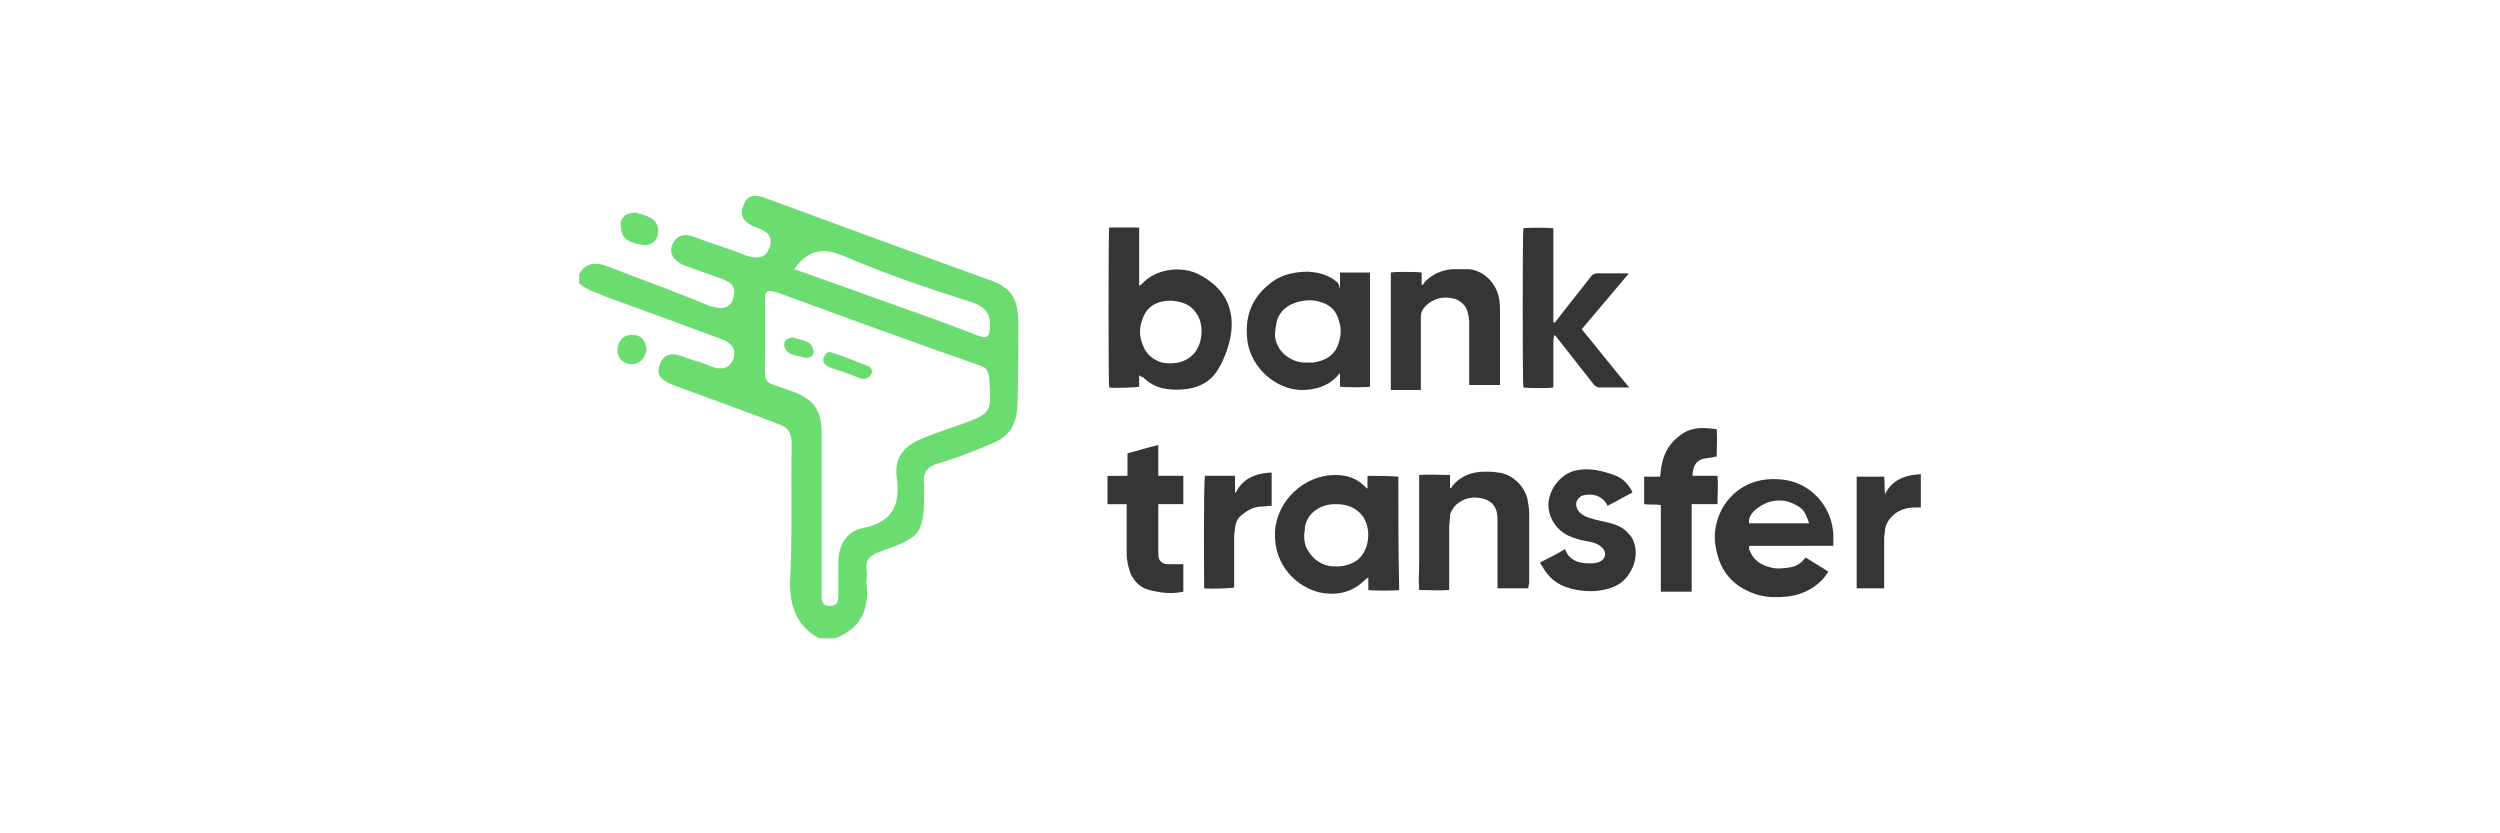 <?xml version="1.0" encoding="utf-8"?>
<!-- Generator: Adobe Illustrator 25.3.1, SVG Export Plug-In . SVG Version: 6.00 Build 0)  -->
<svg version="1.1" id="Layer_1" xmlns="http://www.w3.org/2000/svg" xmlns:xlink="http://www.w3.org/1999/xlink" x="0px" y="0px"
	 viewBox="0 0 300 100" style="enable-background:new 0 0 300 100;" xml:space="preserve">
<style type="text/css">
	.st0{fill:#6BDC6F;}
	.st1{fill:#353535;}
	.st2{fill:#C7C7C7;}
</style>
<g>
	<g>
		<path class="st0" d="M76.3,25.5c1.1,0.4,2.6,0.5,2.7,2.2c0,1.1-0.8,1.8-1.8,1.7c-1.2-0.2-2.7-0.5-2.7-2.2
			C74.3,26.2,75.1,25.5,76.3,25.5z"/>
		<path class="st0" d="M77.6,41.9c-0.2,1.1-0.8,1.8-1.9,1.8c-1-0.1-1.7-0.8-1.6-1.8c0.1-1.1,0.8-1.8,1.9-1.7
			C77,40.2,77.4,40.9,77.6,41.9z"/>
		<path class="st0" d="M122.2,38.9c0-3.3-0.9-4.5-4-5.5c-8.6-3.1-17.3-6.3-26-9.5c-1.3-0.5-2.5-0.8-3,0.8c-0.6,1.4,0.4,2.2,1.6,2.6
			c1.1,0.4,2.1,1,1.5,2.5c-0.5,1.3-1.6,1.2-2.7,0.9c-2.2-0.9-4.3-1.5-6.4-2.3c-1-0.4-2-0.2-2.5,0.9s0.2,2,1.3,2.5
			c1.4,0.5,2.7,1,4.2,1.5c1.2,0.4,2.3,0.9,1.8,2.5c-0.5,1.5-1.7,1.2-2.9,0.9c-4-1.7-8-3.1-12.1-4.7c-1.5-0.6-2.7-0.5-3.5,0.9
			c0,0.4,0,0.9,0,1.1c0.9,0.8,2.1,1.1,3.2,1.6c4.7,1.7,9.3,3.4,13.9,5.1c1.1,0.4,1.8,1.1,1.4,2.4c-0.5,1.2-1.5,1.3-2.6,0.9
			c-0.9-0.4-1.9-0.7-2.9-1c-1.2-0.5-2.7-1-3.3,0.7c-0.7,1.7,0.8,2.2,2.1,2.7c4.1,1.5,8,2.9,11.9,4.4c1.5,0.5,1.8,1.1,1.8,2.7
			c-0.1,5.3,0.1,10.9-0.2,16.4c0,2.7,0.7,5.2,3.5,6.7c0.7,0,1.3,0,1.9,0c3-1.1,4.1-3.4,3.8-6.4c-0.1-0.6,0.1-1.1,0-1.8
			c-0.2-1.3,0.5-1.8,1.6-2.2c5.1-1.8,5.3-2.2,5.3-7.6c0-0.2,0-0.3,0-0.4c-0.2-1.4,0.3-2.2,1.7-2.6c2.1-0.6,4.1-1.4,6-2.2
			c2.5-0.9,3.4-2.3,3.5-4.9C122.2,45.2,122.2,42,122.2,38.9z M101.2,30.7c5.1,2.2,10.2,3.9,15.5,5.6c1.7,0.6,2.2,1.5,2.1,3.1
			c-0.1,1.1-0.4,1.2-1.4,0.9c-5.6-2.2-11.3-4.1-17-6.2c-1.7-0.6-3.4-1.2-5.1-1.8C97,29.9,98.8,29.7,101.2,30.7z M115.1,51
			c-1.5,0.5-2.9,1-4.4,1.6c-2.2,0.9-3.4,2.3-3.1,4.6c0.5,3.4-0.5,5.5-4.2,6.2c-1.9,0.4-2.8,2.2-2.8,4.1c0,1.1,0,2.4,0,3.4
			c0,0.9,0.1,1.9-1.1,1.8c-1.1,0-0.9-1-0.9-1.8c0-3.3,0-6.5,0-9.8c0-3,0-6,0-9c0-2.9-0.9-4.2-3.7-5.2c-3.6-1.3-3.1-0.5-3.1-4.6
			c0-2.2,0-4.3,0-6.4c0-1,0.3-1.1,1.2-0.9c8.2,3,16.4,6,24.7,8.9c0.7,0.2,0.9,0.7,1,1.4C119,49.6,119,49.6,115.1,51z"/>
		<path class="st0" d="M104.7,44.5c-0.3,0.9-0.8,1.1-1.5,0.9c-1.1-0.5-2.5-0.9-3.6-1.3c-0.5-0.2-0.9-0.6-0.8-1.1
			c0.2-0.5,0.5-0.9,1-0.7c1.5,0.5,2.8,1,4.3,1.6C104.4,43.9,104.6,44.4,104.7,44.5z"/>
		<path class="st0" d="M95.2,40.5c0.9,0.4,2.1,0.2,2.4,1.5c0.2,0.7-0.5,1.1-1.1,0.9c-0.9-0.3-2.2-0.2-2.4-1.5
			C94.1,40.8,94.5,40.5,95.2,40.5z"/>
	</g>
	<g>
		<path class="st1" d="M136.7,45c0,0.5,0,1,0,1.4c-0.4,0.1-2.8,0.2-3.6,0.1c-0.1-0.4-0.1-18.4,0-19.2c1.2,0,2.4,0,3.6,0
			c0,2.3,0,4.6,0,7c0.1-0.1,0.2-0.1,0.3-0.2c1.6-1.8,4.5-2.2,6.6-1.3c1.7,0.8,3.2,2.1,3.8,3.8c0.8,2.1,0.3,4.4-0.5,6.3
			c-0.4,0.9-0.9,1.9-1.7,2.6c-0.8,0.7-1.9,1.1-3,1.2c-0.9,0.1-1.7,0.1-2.6-0.1c-1-0.2-1.8-0.7-2.5-1.4C137,45.3,136.9,45.2,136.7,45
			C136.8,45,136.7,45,136.7,45z M140.4,43.6c1.1,0,2.1-0.3,2.9-1.2c1.1-1.3,1.2-3.6,0.2-4.9c-0.7-1-1.7-1.3-2.8-1.4
			c-1.7-0.1-3.1,0.6-3.6,2.2c-0.4,1-0.4,2,0,3c0.3,0.9,0.9,1.6,1.8,2C139.2,43.5,139.8,43.6,140.4,43.6z"/>
		<path class="st1" d="M167.8,57.2C167.8,57.2,167.8,57.2,167.8,57.2c-1.2-0.1-2.7-0.1-3.7-0.1v1.5H164c-0.1-0.1-0.1-0.1-0.2-0.2
			c-0.1-0.1-0.1-0.1-0.2-0.2c-1-0.9-2.1-1.2-3.4-1.2c-3.7,0-7,3.1-7.2,6.8c-0.2,4.1,2.7,6.7,5.4,7.3c2.1,0.4,3.9,0,5.5-1.6
			c0.1-0.1,0.1-0.1,0.3-0.2v1.5c0.5,0.1,3.3,0.1,3.7,0c0-0.1,0-0.2,0-0.3C167.8,66.1,167.8,61.6,167.8,57.2z M163.3,66.8
			c-0.5,0.6-1.2,0.9-2,1.1c-0.6,0.1-1.3,0.1-1.9,0c-1.2-0.3-2-1-2.6-2.1c-0.2-0.4-0.3-0.9-0.3-1.5c0-0.4,0.1-0.7,0.1-1.1
			c0.3-1.6,1.7-2.6,3.4-2.7c0.1,0,0.3,0,0.4,0c1.2,0,2.3,0.4,3.1,1.4C164.5,63.3,164.4,65.5,163.3,66.8z"/>
		<path class="st1" d="M160.8,34.5c0-0.5,0-1.3,0-1.8c1.2,0,2.4,0,3.6,0c0,4.6,0,9.2,0,13.7c-0.4,0.1-2.9,0.1-3.6,0c0-0.5,0-1,0-1.6
			c-0.2,0.1-0.2,0.2-0.3,0.3c-1.2,1.3-2.7,1.7-4.4,1.7c-3-0.1-5.9-2.6-6.4-5.8c-0.4-3,0.5-5.4,3-7.2c1.2-0.9,2.8-1.2,4.3-1.2
			c1.3,0.1,2.5,0.4,3.5,1.3c0.1,0.1,0.1,0.2,0.2,0.3C160.7,34.4,160.7,34.6,160.8,34.5z M157,43.5c0.2,0,0.4,0,0.6,0
			c1.4-0.2,2.5-0.8,3-2.2c0.3-0.9,0.4-1.8,0.1-2.7c-0.3-1.3-1.1-2.1-2.4-2.4c-0.6-0.2-1.3-0.2-1.9-0.1c-1.5,0.2-2.8,1-3.2,2.5
			c-0.1,0.6-0.2,1-0.2,1.6c0,0.8,0.5,1.8,1.1,2.3C154.9,43.2,155.9,43.6,157,43.5z"/>
		<path class="st1" d="M220,64.1c-0.1-1.5-0.6-2.9-1.6-4.1c-1.5-1.8-3.5-2.6-5.9-2.5c-3.2,0.1-5.7,2.2-6.5,5.2
			c-0.3,1.2-0.3,2.3,0,3.5c0.6,2.7,2.3,4.4,5,5.2c1.1,0.3,2.2,0.3,3.3,0.2c1.2-0.1,2.4-0.5,3.4-1.2c0.7-0.5,1.2-1,1.7-1.8
			c-0.9-0.6-1.8-1.1-2.7-1.7c-0.1,0.1-0.2,0.2-0.3,0.3c-0.4,0.5-1,0.8-1.7,0.9s-1.5,0.2-2.2,0c-1.3-0.3-2.2-1-2.6-2.2
			c0-0.1,0-0.2,0-0.4H220V64.1z M209.9,62.8c-0.1-0.6,0.2-1.1,0.6-1.5c1-0.9,2.2-1.4,3.6-1.2c0.7,0.1,1.3,0.4,1.9,0.8
			c0.6,0.4,0.8,1.1,1.1,1.9H209.9z"/>
		<path class="st1" d="M186.6,38.7c0.1-0.1,0.2-0.3,0.3-0.4c1.3-1.7,2.7-3.4,4-5.1c0.2-0.3,0.5-0.4,0.8-0.4c1.2,0,2.5,0,3.7,0v0.1
			l0,0l0,0l-0.1,0.1c-1.8,2.1-3.6,4.3-5.4,6.4c0,0,0,0-0.1,0.1c1.9,2.3,3.7,4.6,5.7,7c-0.2,0-0.3,0-0.4,0c-1,0-2.1,0-3.1,0
			c-0.3,0-0.5-0.1-0.7-0.3c-1.5-1.9-2.9-3.7-4.4-5.6c-0.1-0.1-0.2-0.3-0.4-0.4c-0.1,0.5-0.1,0.9-0.1,1.3c0,0.4,0,0.8,0,1.3
			c0,0.4,0,0.8,0,1.2s0,0.8,0,1.3c0,0.4,0,0.8,0,1.2c-0.4,0.1-2.9,0.1-3.6,0c-0.1-0.4-0.1-18.5,0-19.1c0.4-0.1,2.9-0.1,3.6,0
			c0,3.8,0,7.5,0,11.3C186.5,38.7,186.5,38.7,186.6,38.7z"/>
		<path class="st1" d="M180,46.2c-1.3,0-2.4,0-3.7,0c0-0.2,0-0.4,0-0.6c0-2.3,0-4.6,0-7c0-0.4-0.1-0.8-0.2-1.2
			c-0.2-0.7-0.7-1.2-1.4-1.5c-1.3-0.4-2.6-0.2-3.6,0.8c-0.4,0.4-0.6,0.8-0.6,1.4c0,0.5,0,0.9,0,1.4c0,2.3,0,4.5,0,6.8
			c0,0.1,0,0.3,0,0.5c-1.2,0-2.4,0-3.6,0c0-4.7,0-9.4,0-14.1c0.4-0.1,3-0.1,3.7,0c0,0.5,0,1,0,1.5h0.1c0.1-0.1,0.2-0.2,0.3-0.4
			c0.9-0.9,2-1.4,3.3-1.5c0.7,0,1.3,0,2,0c1.8,0.2,3.3,1.7,3.6,3.6c0.1,0.5,0.1,1.1,0.1,1.6c0,2.6,0,5.3,0,7.9
			C180,45.8,180,46,180,46.2z"/>
		<path class="st1" d="M183.4,70.6c-1.2,0-2.4,0-3.7,0c0-0.2,0-0.4,0-0.6c0-2.5,0-4.9,0-7.4c0-0.4,0-0.8-0.1-1.2
			c-0.2-0.7-0.6-1.2-1.4-1.5c-1.3-0.4-2.6-0.2-3.6,0.8c-0.3,0.4-0.6,0.8-0.6,1.3c0,0.4-0.1,0.9-0.1,1.3c0,2.3,0,4.7,0,7
			c0,0.2,0,0.3,0,0.5c-1.2,0.1-2.4,0-3.6,0c-0.1-1.2,0-2.3,0-3.4c0-1.2,0-2.3,0-3.5c0-1.1,0-2.3,0-3.4c0-1.1,0-2.3,0-3.5
			c1.2-0.1,2.4,0,3.7,0c0,0.5,0,1,0,1.6c0.2-0.1,0.3-0.2,0.3-0.3c1-1.2,2.3-1.7,3.9-1.7c0.5,0,1,0,1.5,0.1c1.6,0.1,3.2,1.5,3.6,3.2
			c0.1,0.6,0.2,1.2,0.2,1.7c0,2.8,0,5.6,0,8.4C183.4,70.3,183.4,70.4,183.4,70.6z"/>
		<path class="st1" d="M196,64.9c-0.1-0.3-0.3-0.6-0.6-0.9c-1.2-1.4-3.2-1.3-4.8-1.9c-0.6-0.2-1.2-0.6-1.4-1.2
			c-0.2-0.6,0.1-1.1,0.6-1.4c1.2-0.4,2.6,0,3.1,1.2c1-0.5,2-1.1,3-1.6c-0.3-0.7-0.8-1.3-1.4-1.7c-0.6-0.4-1.4-0.6-2.1-0.8
			c-1.1-0.3-2.4-0.4-3.5-0.1c-1.7,0.5-3,2.2-3.1,4c0,1.4,0.7,2.7,1.9,3.5c0.6,0.4,1.3,0.6,2,0.8c0.8,0.2,1.6,0.2,2.3,0.7
			c0.4,0.3,0.7,0.7,0.6,1.2c-0.2,0.7-1,0.9-1.6,0.9s-1.1,0-1.7-0.2c-0.6-0.2-1.2-0.7-1.4-1.3c0-0.1-0.1-0.1-0.1-0.2
			c-1,0.6-2,1.1-3,1.6c0.1,0.2,0.2,0.4,0.3,0.5c0.7,1.3,1.8,2.2,3.3,2.6c1.1,0.3,2.2,0.4,3.3,0.3c1.5-0.2,2.8-0.6,3.7-1.9
			C196.2,67.9,196.6,66.3,196,64.9z"/>
		<path class="st1" d="M203.1,57.1c1,0,2,0,3,0c0.1,1.1,0,2.2,0,3.4c-1,0-2,0-3.1,0c0,1.8,0,3.5,0,5.3c0,1.7,0,3.5,0,5.2
			c-1.3,0-2.4,0-3.7,0c0-3.5,0-6.9,0-10.4c-0.7-0.1-1.3,0-2-0.1c0-1.1,0-2.2,0-3.3c0.7,0,1.3,0,1.9,0c0.1-0.5,0.1-1,0.2-1.4
			c0.3-1.6,1.1-2.8,2.4-3.7c1-0.7,2.1-0.8,3.3-0.7c0.3,0,0.5,0.1,0.9,0.1c0.1,1.1,0,2.2,0,3.3c-0.2,0-0.3,0-0.5,0.1
			c-0.3,0-0.6,0.1-0.8,0.1C203.7,55.1,203.1,55.8,203.1,57.1z"/>
		<path class="st1" d="M135.3,57.1c0-0.9,0-1.8,0-2.7c1.2-0.3,2.4-0.7,3.7-1c0,1.3,0,2.4,0,3.7c1,0,2,0,3,0c0,1.1,0,2.2,0,3.4
			c-1,0-2,0-3,0c0,0.2,0,0.3,0,0.5c0,1.8,0,3.6,0,5.4c0,0.1,0,0.1,0,0.2c0,0.7,0.5,1.1,1.1,1.1c0.5,0,0.9,0,1.4,0c0.2,0,0.3,0,0.5,0
			c0,1.1,0,2.2,0,3.3c-0.9,0.2-1.7,0.2-2.6,0.1c-0.6-0.1-1.2-0.2-1.8-0.4c-0.9-0.3-1.5-1-1.9-1.8c-0.3-0.8-0.5-1.6-0.5-2.5
			c0-1.8,0-3.5,0-5.3c0-0.2,0-0.4,0-0.6c-0.8,0-1.5,0-2.3,0c0-1.1,0-2.2,0-3.4C133.8,57.1,134.5,57.1,135.3,57.1z"/>
		<path class="st1" d="M144.6,57.1c1.2,0,2.4,0,3.6,0c0,0.7,0,1.4,0,2h0.1c0.9-1.8,2.5-2.3,4.3-2.4c0,1.4,0,2.7,0,4
			c-0.5,0-1,0.1-1.5,0.1c-0.8,0.1-1.5,0.5-2.1,1c-0.5,0.4-0.7,0.9-0.8,1.5c0,0.4-0.1,0.7-0.1,1.1c0,1.8,0,3.6,0,5.5
			c0,0.2,0,0.4,0,0.6c-0.4,0.1-2.8,0.2-3.6,0.1C144.5,70.2,144.4,57.9,144.6,57.1z"/>
		<path class="st1" d="M226.1,70.6c-1.1,0-2.2,0-3.3,0c0-4.5,0-8.9,0-13.4c1.1,0,2.1,0,3.3,0c0.1,0.7,0,1.4,0.1,2.1
			c0.9-1.8,2.5-2.3,4.3-2.4c0,1.4,0,2.7,0,4c-0.2,0-0.5,0-0.7,0c-1,0-2,0.3-2.7,1c-0.5,0.5-0.8,1-0.9,1.7c0,0.3-0.1,0.7-0.1,1
			c0,1.8,0,3.6,0,5.5C226.1,70.2,226.1,70.4,226.1,70.6z"/>
	</g>
</g>
</svg>
